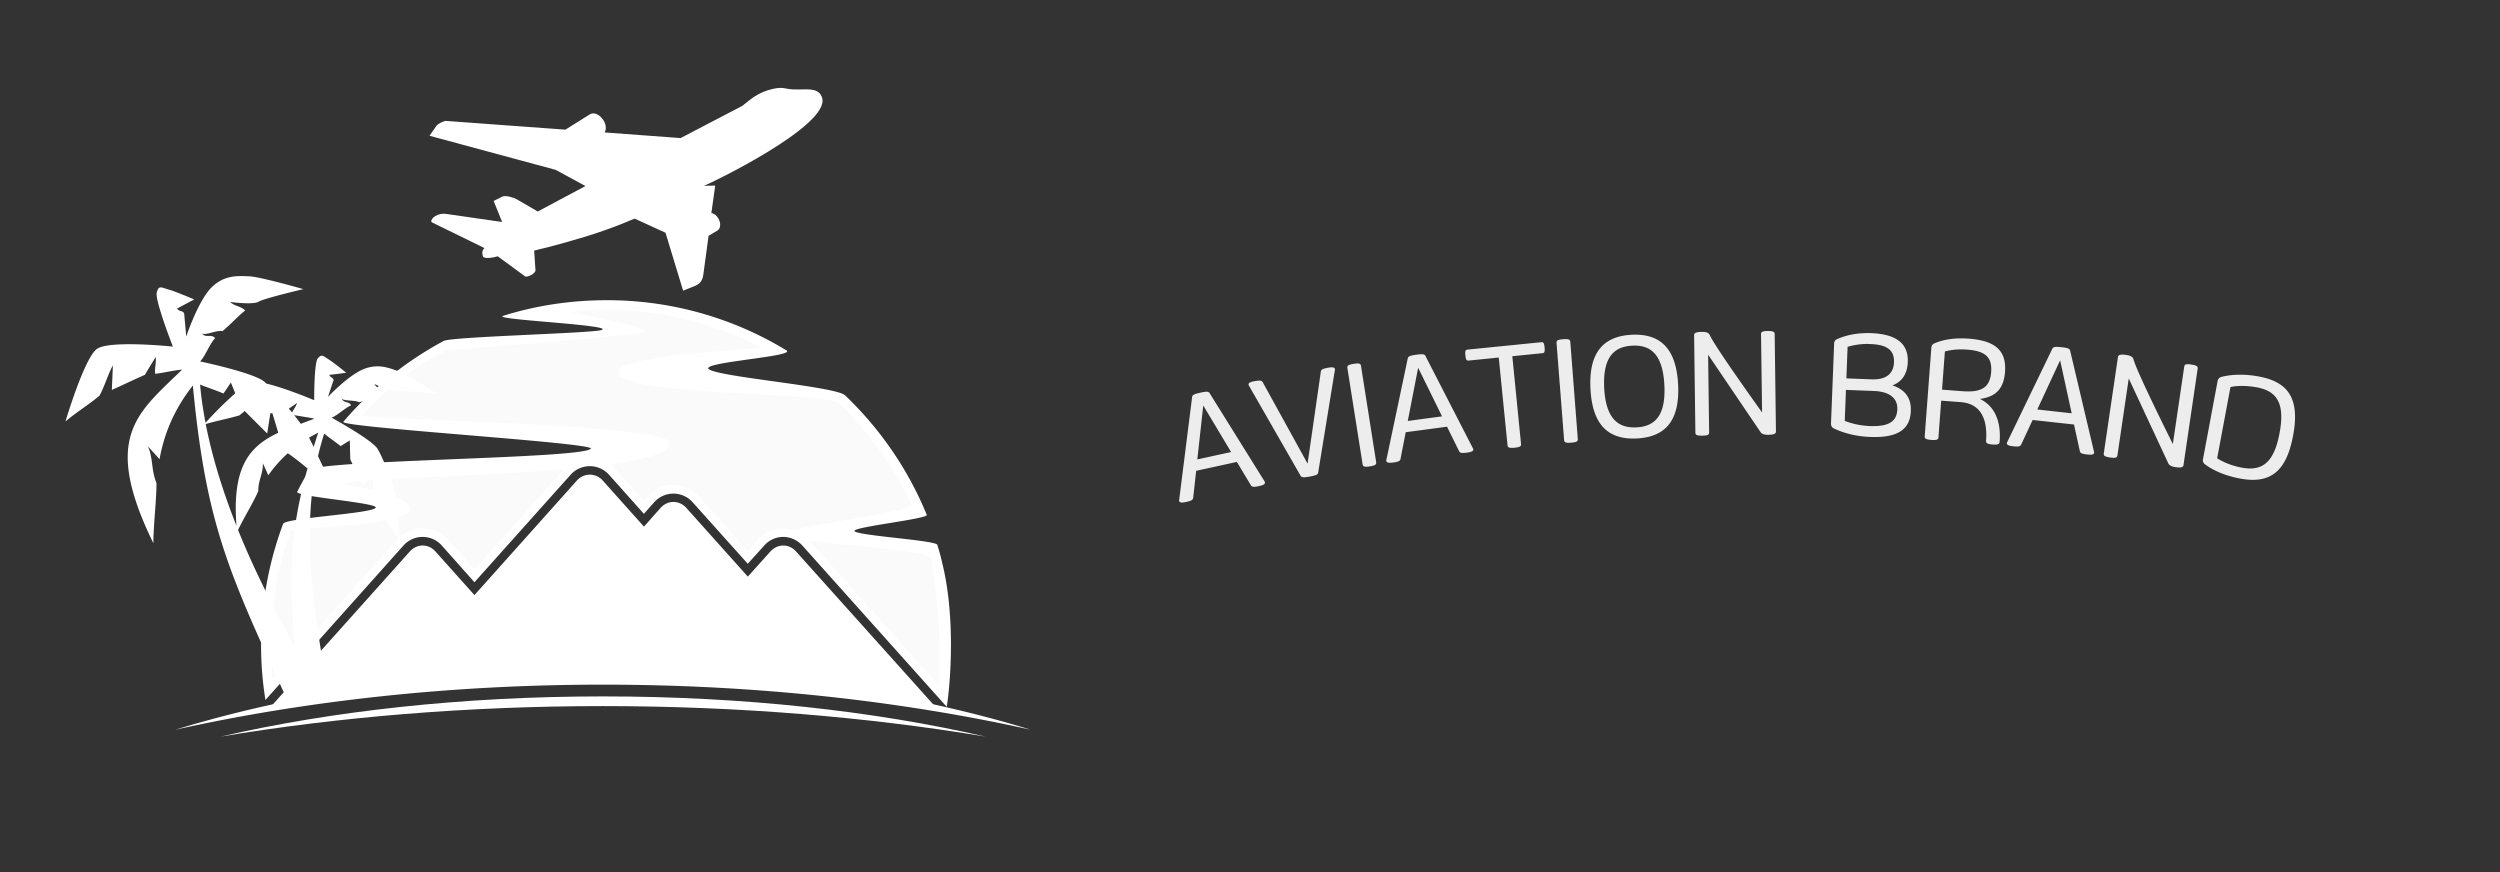 <svg xmlns="http://www.w3.org/2000/svg" width="215" height="75" version="1.0" viewBox="0 0 161.25 56.25"><rect x="0" y="0" width="161.25" height="56.25" fill="#333333" stroke="none"/><defs><clipPath id="a"><path d="M11 32h55.383v15.738H11zm0 0"/></clipPath><clipPath id="b"><path d="M14 44h50v3.738H14zm0 0"/></clipPath><clipPath id="c"><path d="M4.21 17H29v29H4.21zm0 0"/></clipPath><clipPath id="d"><path d="M27 5.55h27V19H27zm0 0"/></clipPath></defs><path fill="#fff" fill-rule="evenodd" d="M39.137 19.363c-2.332 0-4.582.348-6.684 1.008-.793.246 7.113.578 6.367.91-.527.215-9.707.43-10.203.711a22.487 22.487 0 0 0-6.469 5.211c-.296.363 16.243 1.356 15.961 1.735-.492.664-17.777.71-18.191 1.406-.266.465-.512.91-.746 1.375-.164.312 5.21.71 5.062 1.023-.148.38-5.82.66-5.972 1.043a22.513 22.513 0 0 0-1.422 7.856 22.1 22.1 0 0 0 .281 3.507l8.899-9.957a1.654 1.654 0 0 1 2.48 0l2.102 2.364 6.199-6.93a1.664 1.664 0 0 1 2.484 0l2.246 2.516.664-.746a1.66 1.66 0 0 1 2.48 0l3.555 3.968 1.06-1.172c.663-.746 1.788-.746 2.464 0l9.312 10.403c.282-1.852.532-5.922-.28-9.23-.114-.497-.18-.743-.329-1.223-.098-.297-5.246-.594-5.344-.891-.097-.266 4.766-.781 4.664-1.043a22.407 22.407 0 0 0-5.273-7.71c-.613-.579-8.121-1.173-8.785-1.684-.594-.45 5.64-.813 5.011-1.211a22.205 22.205 0 0 0-11.593-3.239zm0 0"/><path fill="#fafafa" fill-rule="evenodd" d="M17.582 43.793a23.148 23.148 0 0 1-.113-2.152c0-2.532.445-5.028 1.304-7.41 1.223-.297 7.625-.348 7.641-1.391.02-.942-3.672-1.504-4.383-1.621 1.524-.38 8.75-.48 14.36-.957L30.6 36.71l-1.687-1.887c-.894-.992-2.398-.992-3.309 0zm34.606-8.933c2.546.378 7.722.644 7.855 1.156.414 1.984.66 5.359.527 8.203zm0 0"/><path fill="#fafafa" fill-rule="evenodd" d="M49.11 22.422c-.977.148-9.231.512-9.247 1.57-.015 1.524 12.817 1.278 14.223 1.988a21.778 21.778 0 0 1 4.715 6.582c.183.399-5.871 1.126-7.559 1.637-.808-.281-1.734-.066-2.363.63l-.645.71-3.144-3.508c-.906-1.008-2.414-1.008-3.309 0l-.246.282-1.836-2.047c-.117-.118-.215-.235-.347-.317 2.285-.312 3.855-.746 3.87-1.355.048-1.192-17.73-1.477-19.882-1.774 1.82-1.933 3.226-3.125 5.558-4.265 3.192-.18 10.95-.844 12.47-1.09 1.19-.2-2.86-.996-4.661-1.344.79-.082 1.602-.133 2.43-.133 3.488 0 6.894.828 9.972 2.434zm0 0"/><path fill="#fff" fill-rule="evenodd" d="m17.516 45.527 8.918-9.957c.46-.511 1.207-.511 1.652 0l2.516 2.813 6.613-7.395a1.108 1.108 0 0 1 1.656 0l2.664 2.98 1.074-1.21c.465-.512 1.192-.512 1.657 0l3.968 4.433 1.457-1.62c.461-.512 1.207-.512 1.653 0l8.933 9.956c-6.535-1.422-13.777-2.215-21.386-2.215-7.614 0-14.84.793-21.375 2.215zm0 0"/><path fill="#fff" fill-rule="evenodd" d="m27.84 35.785 2.762 3.078 2.265 3.024c-.531-.41-1.804-1.75-2.93-2.711-.394-.332-1.109.926-1.324.43-.21-.512-1.222-3.31-1.703-4.004a.75.75 0 0 1 .93.183zm0 0"/><g clip-path="url(#a)"><path fill="#fff" fill-rule="evenodd" d="m18.145 45.313 7.675-8.618c.032-.03-.547 1.82-.082 1.754.43-.066.742-1.191.875-.71.332 1.273 1.39 2.71 1.903 3.917.199.496.976-2.148 1.359-1.816.543.46.86.726 1.852 1.555.214.18-1.575-.102-1.36.082.348.28 1.805 1.074 2.531 1.386.348.149.747.317 1.125.465.25 0 .497-.016.762-.031l-1.539-1.477-2.43-3.191 5.79-6.465c.097-.082-.747 2.266-.25 2.414.363.117 1.64-1.539 1.687-1.156.2 1.273.25 2.383.348 4.266.015.43.761-2.446.859-2.032.266 1.106.926 3.59 1.34 4.895.097.316-.942-.281-.844.015.266.793 3.227 2.332 3.242 2.399-.957-.942-1.355-1.274-1.668-2.05-.496-1.274-.086-2.614.38-2.63.925-.031 1.902.778 3.027 1.871.296.313-1.223-.133-.91.215.199.195.945.445 1.456.777.926.614 2.829 1.192 3.243 1.586l-2.68-2.347-4.055-6.203c.149-.18.364-.266.778-.246.214.015.53-.184.812.148.844 1.074 1.95 3.207 2.813 4.234.445.543.414-1.472.808-.976.73.91 1.953 2.496 2.781 3.422.149.168-1.34-.778-1.191-.61.281.313 1.059 1.121 1.55 1.489.731.527 1.821.71 1.97.808l-1.586-1.719-2.036-3.324.81-.89c.065-.067.065 1.156.612 1.355.332.133.598-1.176.844-.746.895 1.652 2.465 4.484 3.176 5.89.328.63 1.57 1.254 1.637 1.336l-.942-1.535-.133-2.101L59.61 45.3c2.383.511 4.684 1.09 6.883 1.77-8.437-1.872-17.765-2.91-27.605-2.91-9.825 0-19.172 1.042-27.59 2.91a78.883 78.883 0 0 1 6.848-1.758zm0 0"/></g><path fill="#fff" fill-rule="evenodd" d="M40.309 38.25c-.133-1.488-2.446-7.21-1.934-7.328l2.813 3.441 3.769 5.41c-1.11-.93-2.562-2.449-3.59-2.332-.414.032-.793.282-1.058.809zm5.741-.86c-.448-.546-2.085-3.523-2.765-4.663a.747.747 0 0 1 .73.265l4.22 4.696.726 1.34c-.813-.895-1.39-1.555-2.07-2.286-.43-.46-.395 1.196-.84.649zm7.805 4.68c-.199-.215-2.015-4.48-3.324-6.566.2 0 .414.098.578.281l5.477 6.121-2.414-1.968zm0 0"/><g clip-path="url(#b)"><path fill="#fff" fill-rule="evenodd" d="M38.887 44.918c-9.032 0-17.48.941-24.66 2.594 7.527-1.258 15.878-1.969 24.66-1.969 8.8 0 17.136.71 24.675 1.969-7.175-1.653-15.628-2.594-24.675-2.594zm0 0"/></g><g clip-path="url(#c)"><path fill="#fff" fill-rule="evenodd" d="M20.531 27.898c-.199.114-.398.215-.597.329.082.168.183.363.296.593.102-.293.184-.593.301-.922zm-1.968 1.336a8.513 8.513 0 0 0-1.258 1.426c-.114-.265-.23-.515-.348-.777.02.676-.312 1.105-.297 1.8-.348.778-.926 1.704-1.305 2.5 1.137 2.829 2.497 5.391 3.637 7.493-.316-4.567-.347-7.164.844-11.461-.43-.352-.86-.7-1.273-.98zm-3.31 4.684c-.296-3.84.845-5.129 2.696-6.004l-.379-1.258h-.133l-.203 1.305-1.453-1.453c-.097.097-.215.18-.332.281-.71.215-1.472.348-2.18.563.446 2.265 1.157 4.48 1.985 6.566zm4.153-6.582c.282-.117.578-.215.875-.332-.363-.082-.894-.149-1.304-.23.148.195.296.394.43.562zm-.562-.73c.082-.2.261-.399.312-.614-.18.133-.363.25-.527.367.066.082.148.164.215.246zm-5.59.664a25.166 25.166 0 0 1 1.918-1.903l-.281-.695c-.164.246-.317.476-.48.71-.446-.198-1.075-.398-1.505-.577.067.824.196 1.636.348 2.465zm3.918-2.532c1.258.297 3.094 1.075 3.094 1.075s-.016-2.368.23-2.696c.266-.312.363-.148.68.051.312.18 1.156.875 1.156.875-.363.05-.727.098-1.09.133.067.199.211.133.278.332-.098.281-.262.793-.364 1.09 0 0 1.274-1.356 2.25-1.77.977-.414 1.703-.082 2.25.098.547.183 2.578 1.488 2.578 1.488s-2.246-.246-2.593-.184c-.348.067-1.493-.46-1.493-.46.168.28.45.332.63.628-.614.18-1.024.38-1.622.547-.261-.148-.84-.066-1.105-.215.133.282.48.149.594.415-.348.132-.91.675-1.258.793 0 0 2.597 1.421 2.96 2.003.364.579 1.126 2.547 1.176 2.993.067.445.282 2.894.282 2.894-.63-.68-1.207-1.77-1.836-2.465.066-.828.097-1.258.164-2.101l-.692 1.043c-.28-.547-.562-1.094-.843-1.657-.02-.414-.02-.828-.035-1.238-.2.113-.395.246-.594.363-.301-.246-.746-.546-1.059-.808-.152.476-.281.973-.398 1.453.46.977.96 2.02.96 2.02-.378-.235-.777-.547-1.175-.864-.844 4.98.234 10.125.664 13.02l-.844.113c.113.234.246.445.363.66-.613.348-1.226.68-1.835 1.028-3.856-8.387-5.344-11.465-6.204-20.528-1.058 1.34-1.82 2.895-2.148 4.75-.25-.281-.5-.547-.746-.828.348.844.2 1.52.547 2.363 0 1.192-.2 2.696-.2 3.887-3.34-6.848-1.058-8.367 1.852-11.195-.512.031-1.238.215-1.734.265-.051-.332.082-.746.031-1.074-.25.395-.461.742-.695 1.14-.645.282-1.504.696-2.133.973.02-.527.05-1.054.066-1.585-.328.613-.527 1.34-.86 1.953-.694.593-1.503 1.074-2.198 1.668 0 0 1.222-4.118 2.035-4.68.808-.578 4.894-.149 4.894-.149s-1.156-2.96-1.043-3.472c.118-.516.317-.332.746-.215.43.113 1.672.645 1.672.645-.367.199-.746.394-1.109.593.164.215.297.082.46.297.036.379.102 1.11.134 1.508 0 0 .73-2.203 1.574-3.11.86-.91 1.8-.796 2.48-.78.676.019 3.504.827 3.504.827s-2.547.598-2.894.813c-.348.215-1.836.016-1.836.016.332.296.664.25.976.546-.562.461-.91.875-1.472 1.34-.364-.086-.942.246-1.305.164.281.297.578-.015.84.282-.313.296-.66 1.207-.973 1.503 0 0 3.489.727 4.168 1.325.031.035.067.066.098.101zm0 0"/></g><g clip-path="url(#d)"><path fill="#fff" fill-rule="evenodd" d="m32.387 14.316-.547-1.355.562-.281c.2-.098.746.066.91.164l1.372.797L37.762 12l-1.918-1.043-8.14-2.2.448-.644s.098-.164.578-.316l7.739.566 1.59-.996c.25-.148.629.02.859.383.184.281.2.594.082.793l4.898.363 3.989-2.082c.164-.101.758-.73 1.617-.996.945-.281.992-.113 1.574-.066.777.066 1.719-.215 1.95.547.546 1.804-7.344 5.593-7.622 5.675l.727-.015-.25 1.77c.183.03.347.163.465.378.164.297.132.645-.086.762l-.559.332-.332 2.46c-.05.466-.266.65-.527.763l-.782.316-1.136-3.738-1.989-.91c-.164.046-1.124.527-3.207 1.171-2.417.727-3.109.829-3.277.895l.086 1.258c.016.215-.531.496-.68.394l-1.754-1.289c-.246.082-.894.2-.957 0-.085-.281-.015-.414.098-.531l-3.375-1.652c-.031-.016-.047-.032-.047-.051v-.016c-.05-.183.414-.578.973-.48l3.328.48c.098.02.18.02.262.035zm0 0"/></g><path fill="#ededed" d="M76.055 32.309c.023.101.129.14.46.066.372-.078.442-.148.45-.309l.188-1.699 2.625-.574.882 1.469c.07.14.153.176.54.093.32-.07.41-.144.386-.253a.115.115 0 0 0-.02-.051l-3.519-5.649c-.074-.152-.164-.175-.621-.074-.453.098-.535.156-.54.328l-.831 6.598a.129.129 0 0 0 0 .055zm1.172-2.676.383-3.48 1.796 3.003zm3.308-4.811c.004.02.004.032.02.051l3.308 5.77c.07.152.168.18.625.093.46-.082.531-.136.543-.308l1.07-6.567c.008-.023.004-.035.004-.054-.023-.11-.133-.145-.457-.086-.387.07-.45.136-.461.297l-.848 5.886-2.87-5.21c-.071-.145-.16-.18-.536-.11-.336.059-.418.125-.398.238zm7.353 5.122c.023.145.101.192.469.137.367-.058.43-.133.406-.273l-.977-6.203c-.023-.145-.105-.196-.472-.137-.368.059-.43.129-.407.273zm1.528-.218c.015.102.113.149.453.106.379-.051.453-.113.472-.274l.328-1.68 2.664-.355.758 1.535c.059.149.137.192.528.137.328-.043.422-.11.406-.219 0-.023-.004-.03-.016-.05l-3.043-5.918c-.062-.16-.148-.192-.61-.13-.46.063-.546.114-.565.286l-1.372 6.508a.088.088 0 0 0-.003.054zm1.386-2.574.668-3.433 1.543 3.136zm3.715-4.239c.027.3.085.355.21.344l1.942-.196.566 5.653c.012.144.09.199.461.164.371-.04.426-.106.41-.25l-.562-5.653 1.941-.195c.125-.012.168-.078.14-.375-.03-.3-.089-.344-.21-.332l-4.758.477c-.125.011-.172.066-.14.363zm6.368 5.471c.008.14.086.199.457.168.371-.028.438-.094.426-.239l-.484-6.261c-.012-.145-.09-.2-.461-.172-.371.027-.438.097-.426.242zm2.587-3.346c-.098-1.899.547-2.676 1.804-2.742 1.258-.067 1.977.64 2.075 2.539.097 1.898-.543 2.668-1.801 2.73-1.262.067-1.98-.672-2.078-2.527zm-.887.047c.121 2.34 1.164 3.289 3 3.195 1.836-.098 2.773-1.148 2.652-3.488-.12-2.332-1.164-3.293-3-3.2-1.836.098-2.773 1.16-2.652 3.493zm6.767 2.815c0 .145.075.204.446.2.37-.004.445-.067.441-.211l-.066-5.012 3.37 4.977c.087.144.262.195.52.19.364-.007.485-.07.485-.214l-.082-6.277c-.004-.145-.079-.207-.45-.203-.37.004-.433.07-.43.214l.067 5.04c-.844-1.188-3.137-4.403-3.383-5.016-.093-.145-.238-.184-.508-.18-.363.004-.496.067-.492.211zm8.95-5.748-.203 5.172a.318.318 0 0 0 .176.305c.324.156 1.129.507 2.348.554 1.785.07 2.582-.488 2.625-1.675.035-.836-.38-1.391-1.188-1.649.672-.254.965-.808.992-1.512.047-1.238-.812-1.796-2.347-1.859-1.18-.043-1.922.258-2.207.383a.298.298 0 0 0-.196.281zm.684 4.996.078-2 1.805.07c1.004.04 1.535.461 1.508 1.184-.032.793-.563 1.125-1.77 1.078a5.053 5.053 0 0 1-1.62-.332zm.184-4.777a4.37 4.37 0 0 1 1.476-.18c1.031.04 1.547.36 1.516 1.184-.024.62-.395 1.133-1.43 1.093l-1.64-.062zm4.974 5.766c-.012.144.059.21.426.238.37.028.449-.027.46-.172l.176-2.36 1.266.095c1.227.093 1.738 1.011 1.629 2.484-.012.145.055.223.426.25.37.027.437-.039.449-.184.098-1.296-.305-2.293-1.273-2.757 1.023-.13 1.539-.66 1.62-1.735.106-1.41-.66-2.027-2.335-2.152-1.246-.094-1.965.195-2.211.3a.298.298 0 0 0-.203.266zm1.3-5.465c.317-.09.79-.168 1.427-.121 1.164.086 1.632.465 1.558 1.453-.074.988-.625 1.32-1.84 1.23l-1.328-.101zm4 5.904c-.011.102.075.176.41.211.383.043.47 0 .528-.148l.722-1.55 2.668.292.368 1.672c.023.16.09.219.48.262.328.035.438-.004.45-.118a.09.09 0 0 0-.005-.054l-1.53-6.477c-.024-.168-.102-.219-.563-.27-.465-.05-.559-.019-.618.141l-2.894 5.989a.086.086 0 0 0-.016.05zm1.961-2.164 1.473-3.172.746 3.418zm4.29 2.828c-.024.141.039.215.41.27.367.05.445 0 .469-.14l.73-4.958 2.54 5.45c.058.156.226.23.48.27.359.05.488.007.511-.134l.914-6.215c.02-.144-.043-.214-.41-.27-.367-.054-.437 0-.457.142l-.734 4.988c-.645-1.305-2.399-4.844-2.543-5.492-.07-.157-.211-.22-.477-.258-.355-.051-.496-.008-.52.133zm10.03-4.95c-1.308-.245-2.133-.054-2.43.016a.34.34 0 0 0-.257.258l-.95 5.078c-.023.121.04.246.153.32.246.184.945.66 2.258.907 2.007.375 2.988-.543 3.406-2.77.414-2.222-.168-3.433-2.18-3.808zm-2.719 5.27.86-4.597c.32-.07.93-.121 1.71.023 1.36.254 1.798 1.125 1.454 2.953-.34 1.824-1.063 2.48-2.422 2.227-.793-.149-1.328-.43-1.602-.606zm0 0"/></svg>